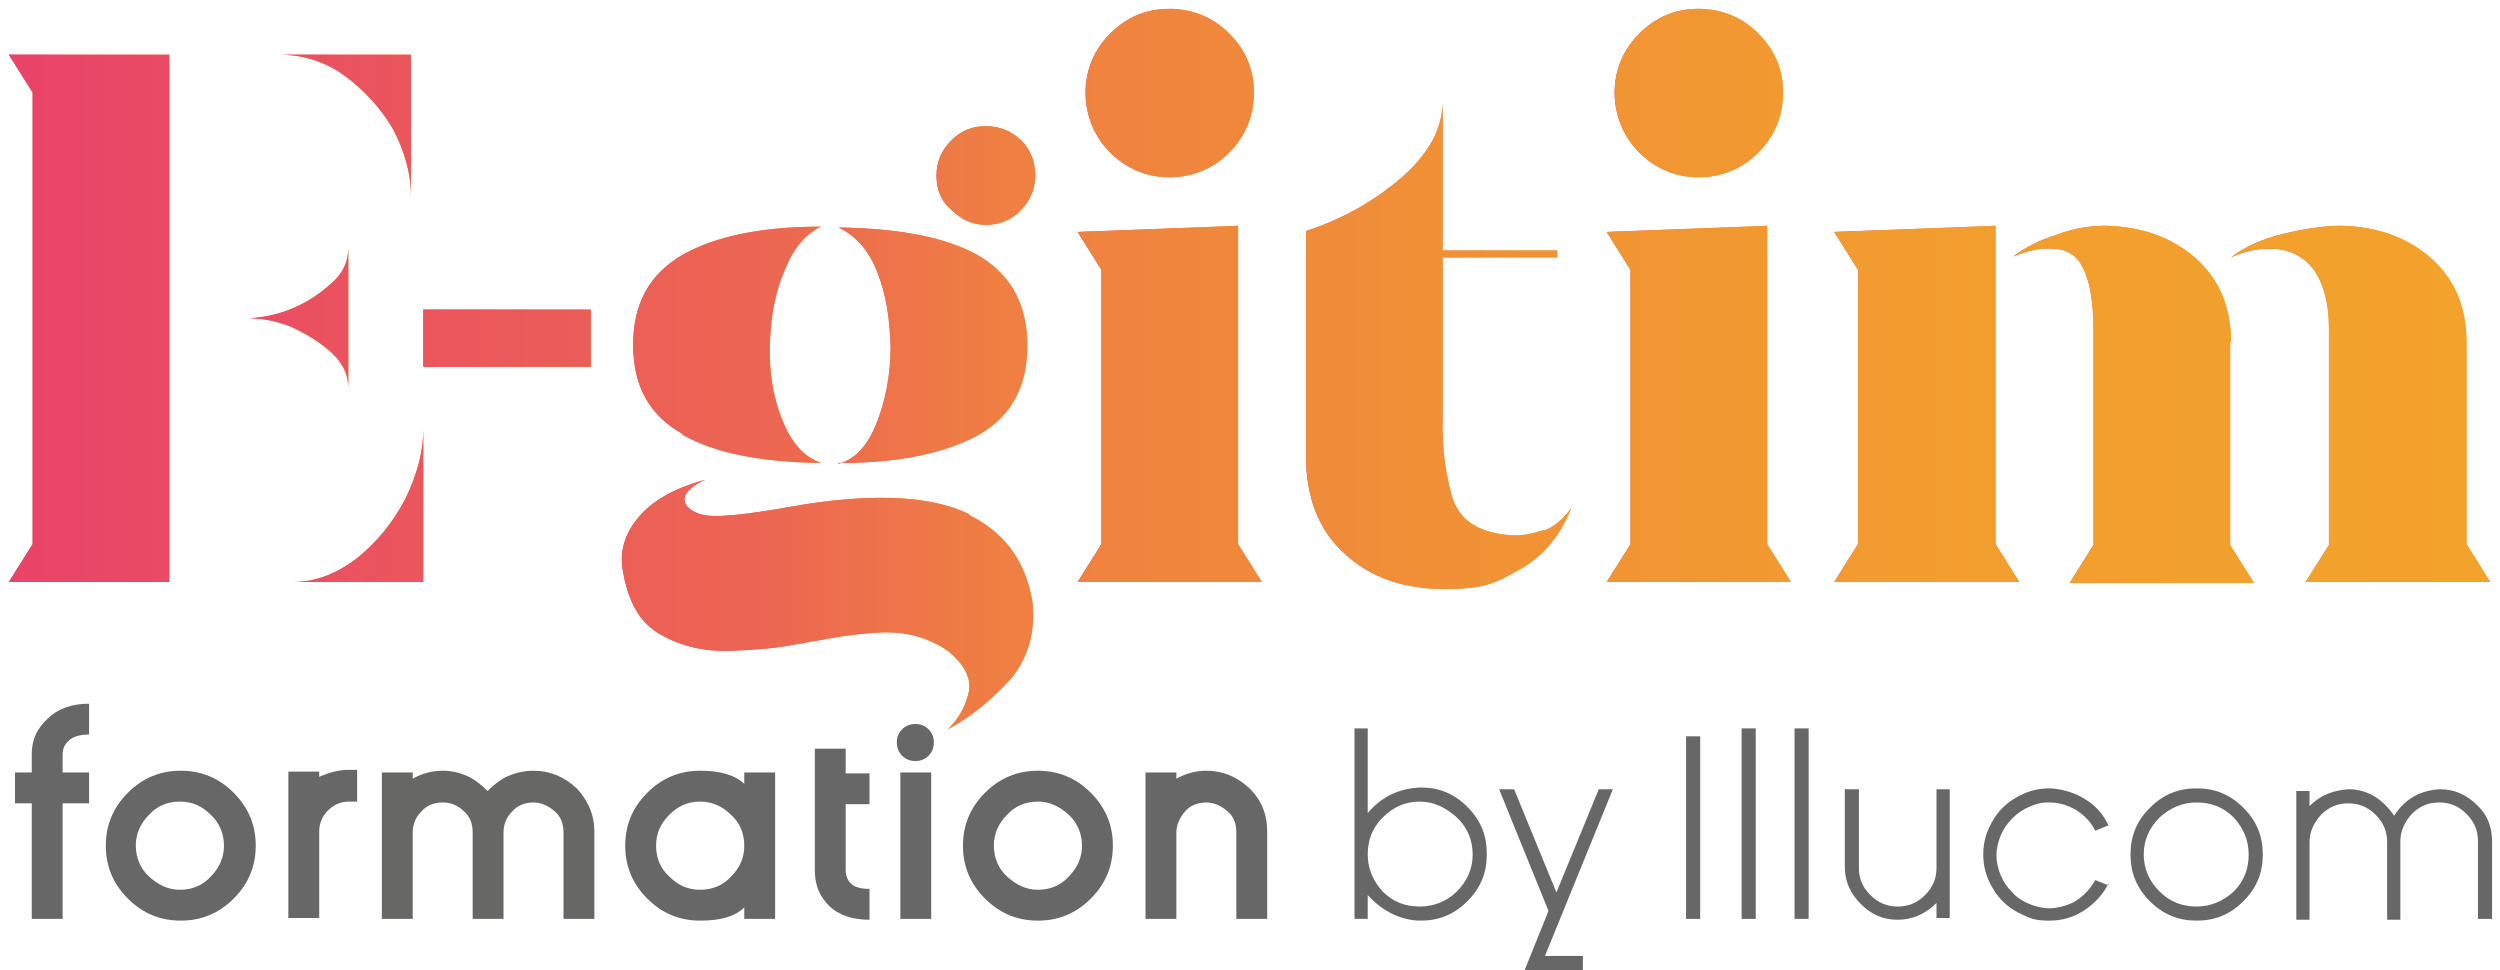 <?xml version="1.0" encoding="UTF-8"?>
<svg xmlns="http://www.w3.org/2000/svg" xmlns:xlink="http://www.w3.org/1999/xlink" version="1.1" viewBox="0 0 283.5 110">
  <!-- Generator: Adobe Illustrator 29.2.0, SVG Export Plug-In . SVG Version: 2.1.0 Build 108)  -->
  <defs>
    <style>
      .st0 {
        fill: url(#Dégradé_sans_nom_6);
      }

      .st1 {
        fill: url(#Dégradé_sans_nom_630);
      }

      .st2 {
        fill: url(#Dégradé_sans_nom_632);
      }

      .st3 {
        fill: url(#Dégradé_sans_nom_631);
      }

      .st4 {
        fill: url(#Dégradé_sans_nom_633);
      }

      .st5 {
        fill: url(#Dégradé_sans_nom_621);
      }

      .st6 {
        fill: url(#Dégradé_sans_nom_624);
      }

      .st7 {
        fill: url(#Dégradé_sans_nom_622);
      }

      .st8 {
        fill: url(#Dégradé_sans_nom_620);
      }

      .st9 {
        fill: url(#Dégradé_sans_nom_625);
      }

      .st10 {
        fill: url(#Dégradé_sans_nom_623);
      }

      .st11 {
        fill: url(#Dégradé_sans_nom_626);
      }

      .st12 {
        fill: url(#Dégradé_sans_nom_627);
      }

      .st13 {
        fill: url(#Dégradé_sans_nom_629);
      }

      .st14 {
        fill: url(#Dégradé_sans_nom_628);
      }

      .st15 {
        fill: url(#Dégradé_sans_nom_611);
      }

      .st16 {
        fill: url(#Dégradé_sans_nom_610);
      }

      .st17 {
        fill: url(#Dégradé_sans_nom_613);
      }

      .st18 {
        fill: url(#Dégradé_sans_nom_612);
      }

      .st19 {
        fill: url(#Dégradé_sans_nom_615);
      }

      .st20 {
        fill: url(#Dégradé_sans_nom_614);
      }

      .st21 {
        fill: url(#Dégradé_sans_nom_617);
      }

      .st22 {
        fill: url(#Dégradé_sans_nom_616);
      }

      .st23 {
        fill: url(#Dégradé_sans_nom_619);
      }

      .st24 {
        fill: url(#Dégradé_sans_nom_618);
      }

      .st25 {
        fill: #676766;
      }

      .st26 {
        fill: url(#Dégradé_sans_nom_66);
      }

      .st27 {
        fill: url(#Dégradé_sans_nom_65);
      }

      .st28 {
        fill: url(#Dégradé_sans_nom_67);
      }

      .st29 {
        fill: url(#Dégradé_sans_nom_64);
      }

      .st30 {
        fill: url(#Dégradé_sans_nom_63);
      }

      .st31 {
        fill: url(#Dégradé_sans_nom_68);
      }

      .st32 {
        fill: url(#Dégradé_sans_nom_69);
      }

      .st33 {
        fill: url(#Dégradé_sans_nom_62);
      }

      .st34 {
        fill: url(#Dégradé_sans_nom_61);
      }

      .st35 {
        fill: #676767;
      }
    </style>
    <linearGradient id="Dégradé_sans_nom_6" data-name="Dégradé sans nom 6" x1="31.8" y1="14.2" x2="46.6" y2="14.2" gradientUnits="userSpaceOnUse">
      <stop offset="0" stop-color="#e72d78"/>
      <stop offset="0" stop-color="#e94369"/>
      <stop offset=".3" stop-color="#ec6553"/>
      <stop offset=".4" stop-color="#ef7f42"/>
      <stop offset=".6" stop-color="#f19235"/>
      <stop offset=".8" stop-color="#f29e2e"/>
      <stop offset="1" stop-color="#f3a22c"/>
    </linearGradient>
    <linearGradient id="Dégradé_sans_nom_61" data-name="Dégradé sans nom 6" x1="1" y1="36.1" x2="19.2" y2="36.1" xlink:href="#Dégradé_sans_nom_6"/>
    <linearGradient id="Dégradé_sans_nom_62" data-name="Dégradé sans nom 6" x1="28.2" y1="36.1" x2="39.5" y2="36.1" xlink:href="#Dégradé_sans_nom_6"/>
    <linearGradient id="Dégradé_sans_nom_63" data-name="Dégradé sans nom 6" x1="33.2" y1="57.3" x2="48" y2="57.3" xlink:href="#Dégradé_sans_nom_6"/>
    <linearGradient id="Dégradé_sans_nom_64" data-name="Dégradé sans nom 6" x1="106.3" y1="19.8" x2="117.4" y2="19.8" xlink:href="#Dégradé_sans_nom_6"/>
    <linearGradient id="Dégradé_sans_nom_65" data-name="Dégradé sans nom 6" x1="70.6" y1="68.5" x2="117.1" y2="68.5" xlink:href="#Dégradé_sans_nom_6"/>
    <linearGradient id="Dégradé_sans_nom_66" data-name="Dégradé sans nom 6" x1="95.1" y1="39.2" x2="116.5" y2="39.2" xlink:href="#Dégradé_sans_nom_6"/>
    <linearGradient id="Dégradé_sans_nom_67" data-name="Dégradé sans nom 6" x1="71.8" y1="39.2" x2="93.1" y2="39.2" xlink:href="#Dégradé_sans_nom_6"/>
    <linearGradient id="Dégradé_sans_nom_68" data-name="Dégradé sans nom 6" x1="123.1" y1="10.6" x2="142.2" y2="10.6" xlink:href="#Dégradé_sans_nom_6"/>
    <linearGradient id="Dégradé_sans_nom_69" data-name="Dégradé sans nom 6" x1="122.2" y1="45.8" x2="143.1" y2="45.8" xlink:href="#Dégradé_sans_nom_6"/>
    <linearGradient id="Dégradé_sans_nom_610" data-name="Dégradé sans nom 6" x1="148.2" y1="39.1" x2="178.3" y2="39.1" xlink:href="#Dégradé_sans_nom_6"/>
    <linearGradient id="Dégradé_sans_nom_611" data-name="Dégradé sans nom 6" x1="182.2" y1="45.8" x2="203.1" y2="45.8" xlink:href="#Dégradé_sans_nom_6"/>
    <linearGradient id="Dégradé_sans_nom_612" data-name="Dégradé sans nom 6" x1="183.1" y1="10.6" x2="202.2" y2="10.6" xlink:href="#Dégradé_sans_nom_6"/>
    <linearGradient id="Dégradé_sans_nom_613" data-name="Dégradé sans nom 6" x1="253" y1="45.8" x2="282.5" y2="45.8" xlink:href="#Dégradé_sans_nom_6"/>
    <linearGradient id="Dégradé_sans_nom_614" data-name="Dégradé sans nom 6" x1="208" y1="45.8" x2="229" y2="45.8" xlink:href="#Dégradé_sans_nom_6"/>
    <linearGradient id="Dégradé_sans_nom_615" data-name="Dégradé sans nom 6" x1="228.3" y1="45.8" x2="255.7" y2="45.8" xlink:href="#Dégradé_sans_nom_6"/>
    <linearGradient id="Dégradé_sans_nom_616" data-name="Dégradé sans nom 6" x1="48" y1="38.4" x2="67" y2="38.4" xlink:href="#Dégradé_sans_nom_6"/>
    <linearGradient id="Dégradé_sans_nom_617" data-name="Dégradé sans nom 6" x1="1" y1="41.8" x2="282.5" y2="41.8" xlink:href="#Dégradé_sans_nom_6"/>
    <linearGradient id="Dégradé_sans_nom_618" data-name="Dégradé sans nom 6" x1="1" y1="41.8" x2="282.5" y2="41.8" xlink:href="#Dégradé_sans_nom_6"/>
    <linearGradient id="Dégradé_sans_nom_619" data-name="Dégradé sans nom 6" x1="1" y1="41.8" x2="282.5" y2="41.8" xlink:href="#Dégradé_sans_nom_6"/>
    <linearGradient id="Dégradé_sans_nom_620" data-name="Dégradé sans nom 6" x1="1" y1="41.8" x2="282.5" y2="41.8" xlink:href="#Dégradé_sans_nom_6"/>
    <linearGradient id="Dégradé_sans_nom_621" data-name="Dégradé sans nom 6" x1="1" y1="41.8" x2="282.5" y2="41.8" xlink:href="#Dégradé_sans_nom_6"/>
    <linearGradient id="Dégradé_sans_nom_622" data-name="Dégradé sans nom 6" x1="1" y1="41.8" x2="282.5" y2="41.8" xlink:href="#Dégradé_sans_nom_6"/>
    <linearGradient id="Dégradé_sans_nom_623" data-name="Dégradé sans nom 6" x1="1" y1="41.8" x2="282.5" y2="41.8" xlink:href="#Dégradé_sans_nom_6"/>
    <linearGradient id="Dégradé_sans_nom_624" data-name="Dégradé sans nom 6" x1="1" y1="41.8" x2="282.5" y2="41.8" xlink:href="#Dégradé_sans_nom_6"/>
    <linearGradient id="Dégradé_sans_nom_625" data-name="Dégradé sans nom 6" x1="1" y1="41.8" x2="282.5" y2="41.8" xlink:href="#Dégradé_sans_nom_6"/>
    <linearGradient id="Dégradé_sans_nom_626" data-name="Dégradé sans nom 6" x1="1" y1="41.8" x2="282.5" y2="41.8" xlink:href="#Dégradé_sans_nom_6"/>
    <linearGradient id="Dégradé_sans_nom_627" data-name="Dégradé sans nom 6" x1="1" y1="41.8" x2="282.5" y2="41.8" xlink:href="#Dégradé_sans_nom_6"/>
    <linearGradient id="Dégradé_sans_nom_628" data-name="Dégradé sans nom 6" x1="1" y1="41.8" x2="282.5" y2="41.8" xlink:href="#Dégradé_sans_nom_6"/>
    <linearGradient id="Dégradé_sans_nom_629" data-name="Dégradé sans nom 6" x1="1" y1="41.8" x2="282.5" y2="41.8" xlink:href="#Dégradé_sans_nom_6"/>
    <linearGradient id="Dégradé_sans_nom_630" data-name="Dégradé sans nom 6" x1="1" y1="41.8" x2="282.5" y2="41.8" xlink:href="#Dégradé_sans_nom_6"/>
    <linearGradient id="Dégradé_sans_nom_631" data-name="Dégradé sans nom 6" x1="1" y1="41.8" x2="282.5" y2="41.8" xlink:href="#Dégradé_sans_nom_6"/>
    <linearGradient id="Dégradé_sans_nom_632" data-name="Dégradé sans nom 6" x1="1" y1="41.8" x2="282.5" y2="41.8" xlink:href="#Dégradé_sans_nom_6"/>
    <linearGradient id="Dégradé_sans_nom_633" data-name="Dégradé sans nom 6" x1="1" y1="41.8" x2="282.5" y2="41.8" xlink:href="#Dégradé_sans_nom_6"/>
  </defs>
  <g id="Calque_1">
    <g>
      <g>
        <path class="st0" d="M44.6,14.7c1.3,2.5,2,5,2,7.5V6.2h-14.8c2.6,0,5.1.8,7.3,2.4,2.3,1.7,4.1,3.7,5.5,6.1Z"/>
        <polygon class="st34" points="3.7 10.5 3.7 61.7 1 66 19.2 66 19.2 6.2 1 6.2 3.7 10.5"/>
        <path class="st33" d="M39.5,44.1v-16c0,1.5-.6,2.9-1.9,4-1.3,1.2-2.8,2.2-4.5,2.9-1.7.7-3.3,1-4.8,1.1,1.5,0,3.1.3,4.8,1,1.7.8,3.2,1.7,4.5,2.9,1.3,1.2,1.9,2.5,1.9,4Z"/>
        <path class="st30" d="M40.6,63.2c-2.3,1.8-4.7,2.8-7.4,2.8h14.8v-17.3c0,2.5-.7,5.1-2,7.8-1.4,2.7-3.2,4.9-5.4,6.7Z"/>
        <path class="st29" d="M111.8,14.3c-1.5,0-2.8.5-3.9,1.6-1.1,1.1-1.7,2.4-1.7,4s.5,2.9,1.7,3.9c1.1,1.1,2.4,1.7,3.9,1.7s2.9-.5,4-1.7c1-1,1.6-2.4,1.6-3.9s-.5-2.9-1.6-4c-1.1-1-2.4-1.6-4-1.6Z"/>
        <path class="st27" d="M109.9,58.3c-4.1-2-10.4-2.4-18.7-1.1-1,.2-1.9.3-2.9.5-2.4.4-4.5.7-6.4.8s-3.1-.2-3.9-1c-.9-1-.2-2.1,2-3.1-3.7,1-6.2,2.5-7.7,4.4-1.5,1.8-2,3.8-1.7,5.7.6,3.8,2,6.2,4.4,7.5,2.3,1.3,4.9,1.9,7.8,1.8s5.4-.3,7.8-.8c.6,0,1.2-.3,1.8-.3,2.5-.5,5.2-.9,8-1,2.7,0,5.1.7,7.2,2.2,1.7,1.4,2.5,2.9,2.3,4.4-.3,1.5-1,3-2.4,4.4,2.8-1.5,5.1-3.5,7.2-5.8,1.9-2.4,2.7-5.1,2.4-8.5-.7-4.6-3.1-8-7.2-10Z"/>
        <path class="st26" d="M95.1,52.5c6.9,0,12.1-1.1,15.9-3.2,3.7-2.1,5.5-5.5,5.5-10.1s-1.8-8-5.5-10.2c-3.7-2.1-9-3.1-15.9-3.2,1.9.9,3.4,2.5,4.4,5.1,1,2.5,1.4,5.3,1.5,8.4,0,3.2-.6,6.2-1.6,8.7-1,2.5-2.4,4.1-4.3,4.6Z"/>
        <path class="st28" d="M77.4,49.3c3.7,2.1,8.9,3.1,15.7,3.2-2-.7-3.4-2.4-4.4-4.9-1-2.5-1.5-5.3-1.4-8.5s.6-6,1.7-8.5c1-2.5,2.4-4.1,4.1-4.9-6.8,0-12,1.1-15.7,3.2-3.8,2.2-5.6,5.6-5.6,10.2s1.8,8,5.6,10.1Z"/>
        <path class="st31" d="M132.6,20.1c2.7,0,5-1,6.8-2.8,1.8-1.8,2.8-4.1,2.8-6.8s-1-4.9-2.8-6.7c-1.8-1.8-4.1-2.8-6.8-2.8s-4.9,1-6.7,2.8c-1.8,1.8-2.8,4.1-2.8,6.7s1,5,2.8,6.8c1.8,1.8,4.1,2.8,6.7,2.8Z"/>
        <polygon class="st32" points="140.4 25.6 122.2 26.3 124.9 30.6 124.9 61.7 122.2 66 143.1 66 140.4 61.7 140.4 25.6"/>
        <path class="st16" d="M175.1,60.1c-1.3.4-2.5.7-3.8.6-3.7-.3-5.9-1.7-6.7-4.6-.8-2.9-1.1-5.8-1-8.9v-18h13v-.8h-13V11.5c0,3-1.5,5.8-4.5,8.5-3.1,2.7-6.7,4.8-11,6.2v25.5c0,4.8,1.5,8.5,4.4,11.1,2.9,2.7,6.7,4,11.3,4s5.8-.7,8.5-2.2,4.6-3.8,5.9-7c-1,1.3-2,2.2-3.2,2.6Z"/>
        <polygon class="st15" points="200.4 25.6 182.2 26.3 184.9 30.6 184.9 61.7 182.2 66 203.1 66 200.4 61.7 200.4 25.6"/>
        <path class="st18" d="M192.6,20.1c2.7,0,5-1,6.8-2.8,1.8-1.8,2.8-4.1,2.8-6.8s-1-4.9-2.8-6.7c-1.8-1.8-4.1-2.8-6.8-2.8s-4.9,1-6.7,2.8c-1.8,1.8-2.8,4.1-2.8,6.7s1,5,2.8,6.8c1.8,1.8,4.1,2.8,6.7,2.8Z"/>
        <path class="st17" d="M261.4,66h21l-2.7-4.3v-22.9c0-4.1-1.4-7.2-4.1-9.6-2.8-2.4-6.2-3.5-10.1-3.6-1.8,0-4,.3-6.5.9-2.5.6-4.5,1.5-6,2.7,1.7-.8,3.1-1,4.4-1,2.1,0,3.8.8,5,2.4,1.1,1.6,1.7,3.8,1.7,6.5v24.7l-2.7,4.3Z"/>
        <polygon class="st20" points="226.3 25.6 208 26.3 210.7 30.6 210.7 61.7 208 66 229 66 226.3 61.7 226.3 25.6"/>
        <path class="st19" d="M253,38.8c0-4.1-1.4-7.2-4.1-9.6-2.8-2.4-6.2-3.5-10.1-3.6-1.8,0-3.7.3-5.5,1-1.9.6-3.6,1.4-5,2.5,1.7-.7,3.1-1,4.4-.9,1.5,0,2.5.6,3.2,1.6.6,1,1,2.2,1.2,3.5.2,1.3.3,2.6.3,3.8v24.7l-2.7,4.3h20.9l-2.7-4.3v-22.9Z"/>
        <rect class="st22" x="48" y="35.1" width="19" height="6.5"/>
      </g>
      <g>
        <path class="st21" d="M44.6,14.7c1.3,2.5,2,5,2,7.5V6.2h-14.8c2.6,0,5.1.8,7.3,2.4,2.3,1.7,4.1,3.7,5.5,6.1Z"/>
        <polygon class="st24" points="3.7 10.5 3.7 61.7 1 66 19.2 66 19.2 6.2 1 6.2 3.7 10.5"/>
        <path class="st23" d="M39.5,44.1v-16c0,1.5-.6,2.9-1.9,4-1.3,1.2-2.8,2.2-4.5,2.9-1.7.7-3.3,1-4.8,1.1,1.5,0,3.1.3,4.8,1,1.7.8,3.2,1.7,4.5,2.9,1.3,1.2,1.9,2.5,1.9,4Z"/>
        <path class="st8" d="M40.6,63.2c-2.3,1.8-4.7,2.8-7.4,2.8h14.8v-17.3c0,2.5-.7,5.1-2,7.8-1.4,2.7-3.2,4.9-5.4,6.7Z"/>
        <path class="st5" d="M111.8,14.3c-1.5,0-2.8.5-3.9,1.6-1.1,1.1-1.7,2.4-1.7,4s.5,2.9,1.7,3.9c1.1,1.1,2.4,1.7,3.9,1.7s2.9-.5,4-1.7c1-1,1.6-2.4,1.6-3.9s-.5-2.9-1.6-4c-1.1-1-2.4-1.6-4-1.6Z"/>
        <path class="st7" d="M109.9,58.3c-4.1-2-10.4-2.4-18.7-1.1-1,.2-1.9.3-2.9.5-2.4.4-4.5.7-6.4.8s-3.1-.2-3.9-1c-.9-1-.2-2.1,2-3.1-3.7,1-6.2,2.5-7.7,4.4-1.5,1.8-2,3.8-1.7,5.7.6,3.8,2,6.2,4.4,7.5,2.3,1.3,4.9,1.9,7.8,1.8s5.4-.3,7.8-.8c.6,0,1.2-.3,1.8-.3,2.5-.5,5.2-.9,8-1,2.7,0,5.1.7,7.2,2.2,1.7,1.4,2.5,2.9,2.3,4.4-.3,1.5-1,3-2.4,4.4,2.8-1.5,5.1-3.5,7.2-5.8,1.9-2.4,2.7-5.1,2.4-8.5-.7-4.6-3.1-8-7.2-10Z"/>
        <path class="st10" d="M95.1,52.5c6.9,0,12.1-1.1,15.9-3.2,3.7-2.1,5.5-5.5,5.5-10.1s-1.8-8-5.5-10.2c-3.7-2.1-9-3.1-15.9-3.2,1.9.9,3.4,2.5,4.4,5.1,1,2.5,1.4,5.3,1.5,8.4,0,3.2-.6,6.2-1.6,8.7-1,2.5-2.4,4.1-4.3,4.6Z"/>
        <path class="st6" d="M77.4,49.3c3.7,2.1,8.9,3.1,15.7,3.2-2-.7-3.4-2.4-4.4-4.9-1-2.5-1.5-5.3-1.4-8.5s.6-6,1.7-8.5c1-2.5,2.4-4.1,4.1-4.9-6.8,0-12,1.1-15.7,3.2-3.8,2.2-5.6,5.6-5.6,10.2s1.8,8,5.6,10.1Z"/>
        <path class="st9" d="M132.6,20.1c2.7,0,5-1,6.8-2.8,1.8-1.8,2.8-4.1,2.8-6.8s-1-4.9-2.8-6.7c-1.8-1.8-4.1-2.8-6.8-2.8s-4.9,1-6.7,2.8c-1.8,1.8-2.8,4.1-2.8,6.7s1,5,2.8,6.8c1.8,1.8,4.1,2.8,6.7,2.8Z"/>
        <polygon class="st11" points="140.4 25.6 122.2 26.3 124.9 30.6 124.9 61.7 122.2 66 143.1 66 140.4 61.7 140.4 25.6"/>
        <path class="st12" d="M175.1,60.1c-1.3.4-2.5.7-3.8.6-3.7-.3-5.9-1.7-6.7-4.6-.8-2.9-1.1-5.8-1-8.9v-18h13v-.8h-13V11.5c0,3-1.5,5.8-4.5,8.5-3.1,2.7-6.7,4.8-11,6.2v25.5c0,4.8,1.5,8.5,4.4,11.1,2.9,2.7,6.7,4,11.3,4s5.8-.7,8.5-2.2,4.6-3.8,5.9-7c-1,1.3-2,2.2-3.2,2.6Z"/>
        <polygon class="st14" points="200.4 25.6 182.2 26.3 184.9 30.6 184.9 61.7 182.2 66 203.1 66 200.4 61.7 200.4 25.6"/>
        <path class="st13" d="M192.6,20.1c2.7,0,5-1,6.8-2.8,1.8-1.8,2.8-4.1,2.8-6.8s-1-4.9-2.8-6.7c-1.8-1.8-4.1-2.8-6.8-2.8s-4.9,1-6.7,2.8c-1.8,1.8-2.8,4.1-2.8,6.7s1,5,2.8,6.8c1.8,1.8,4.1,2.8,6.7,2.8Z"/>
        <path class="st1" d="M261.4,66h21l-2.7-4.3v-22.9c0-4.1-1.4-7.2-4.1-9.6-2.8-2.4-6.2-3.5-10.1-3.6-1.8,0-4,.3-6.5.9-2.5.6-4.5,1.5-6,2.7,1.7-.8,3.1-1,4.4-1,2.1,0,3.8.8,5,2.4,1.1,1.6,1.7,3.8,1.7,6.5v24.7l-2.7,4.3Z"/>
        <polygon class="st3" points="226.3 25.6 208 26.3 210.7 30.6 210.7 61.7 208 66 229 66 226.3 61.7 226.3 25.6"/>
        <path class="st2" d="M253,38.8c0-4.1-1.4-7.2-4.1-9.6-2.8-2.4-6.2-3.5-10.1-3.6-1.8,0-3.7.3-5.5,1-1.9.6-3.6,1.4-5,2.5,1.7-.7,3.1-1,4.4-.9,1.5,0,2.5.6,3.2,1.6.6,1,1,2.2,1.2,3.5.2,1.3.3,2.6.3,3.8v24.7l-2.7,4.3h20.9l-2.7-4.3v-22.9Z"/>
        <rect class="st4" x="48" y="35.1" width="19" height="6.5"/>
      </g>
    </g>
  </g>
  <g id="slogan">
    <g>
      <path class="st35" d="M3.6,87.6v-2.1c0-1.6.6-2.9,1.8-4,1.1-1.1,2.7-1.7,4.7-1.7v3.5c-1,0-1.8.2-2.3.7-.5.4-.7,1-.7,1.6v2h3v3.5h-3v13.1h-3.5v-13.1h-1.9v-3.5h1.9Z"/>
      <path class="st35" d="M14.5,101.9c-1.7-1.7-2.5-3.7-2.5-6s.8-4.3,2.5-6c1.7-1.7,3.7-2.5,6-2.5s4.3.8,6,2.5c1.7,1.7,2.5,3.7,2.5,6s-.8,4.3-2.5,6c-1.7,1.7-3.7,2.5-6,2.5s-4.3-.8-6-2.5ZM16.9,92.4c-1,1-1.5,2.2-1.5,3.5s.5,2.6,1.5,3.5,2.1,1.5,3.5,1.5,2.6-.5,3.5-1.5c1-1,1.5-2.2,1.5-3.5s-.5-2.6-1.5-3.5c-1-1-2.1-1.5-3.5-1.5s-2.6.5-3.5,1.5Z"/>
      <path class="st35" d="M40.5,87.4v3.5h-.9c-.9,0-1.7.3-2.4,1-.7.7-1,1.5-1,2.4v9.8h-3.5v-16.6h3.5v.6c1.1-.5,2.2-.8,3.4-.8h.9Z"/>
      <path class="st25" d="M67.4,104.2h-3.5v-9.8c0-1-.3-1.8-1-2.4s-1.5-1-2.4-1-1.8.3-2.4,1c-.7.7-1,1.5-1,2.4v9.8h-3.5v-9.8c0-1-.3-1.8-1-2.4-.7-.7-1.5-1-2.4-1s-1.8.3-2.4,1c-.7.7-1,1.5-1,2.4v9.8h-3.5v-16.6h3.5v.7c1.1-.6,2.2-.9,3.4-.9s2.2.3,3.2.8c.5.3,1.2.8,1.9,1.5.6-.6,1.2-1.1,1.9-1.5,1-.5,2.1-.8,3.3-.8,1.9,0,3.5.7,4.9,2,1.3,1.4,2,3,2,4.9v9.8Z"/>
      <path class="st35" d="M79.4,104.4c-2.3,0-4.3-.8-6-2.5-1.7-1.7-2.5-3.7-2.5-6s.8-4.3,2.5-6c1.7-1.7,3.7-2.5,6-2.5s4,.5,5,1.5v-1.3h3.5v16.6h-3.5v-1.3c-1,1-2.6,1.5-5,1.5ZM79.4,90.9c-1.4,0-2.5.5-3.5,1.5-1,1-1.5,2.1-1.5,3.5s.5,2.6,1.5,3.5c1,1,2.1,1.5,3.5,1.5s2.6-.5,3.5-1.5c1-1,1.5-2.1,1.5-3.5s-.5-2.6-1.5-3.5c-1-1-2.2-1.5-3.5-1.5Z"/>
      <path class="st35" d="M92.4,84.9h3.5v2.8h2.7v3.5h-2.7v7.5c0,.6.2,1.1.6,1.5.4.4,1.1.6,2.1.6v3.5c-1.9,0-3.5-.5-4.6-1.6-1.1-1.1-1.6-2.4-1.6-4v-13.7Z"/>
      <path class="st35" d="M102.3,85.7c-.4-.4-.6-.9-.6-1.5s.2-1.1.6-1.5.9-.6,1.5-.6,1.1.2,1.5.6.6.9.6,1.5-.2,1.1-.6,1.5-.9.6-1.5.6-1.1-.2-1.5-.6ZM102.1,87.6h3.5v16.6h-3.5v-16.6Z"/>
      <path class="st35" d="M111.7,101.9c-1.7-1.7-2.5-3.7-2.5-6s.8-4.3,2.5-6c1.7-1.7,3.7-2.5,6-2.5s4.3.8,6,2.5c1.7,1.7,2.5,3.7,2.5,6s-.8,4.3-2.5,6-3.7,2.5-6,2.5-4.3-.8-6-2.5ZM114.2,92.4c-1,1-1.5,2.2-1.5,3.5s.5,2.6,1.5,3.5,2.1,1.5,3.5,1.5,2.6-.5,3.5-1.5c1-1,1.5-2.2,1.5-3.5s-.5-2.6-1.5-3.5-2.1-1.5-3.5-1.5-2.6.5-3.5,1.5Z"/>
      <path class="st35" d="M143.7,104.2h-3.5v-9.8c0-1-.3-1.8-1-2.4s-1.5-1-2.4-1-1.8.3-2.4,1-1,1.5-1,2.4v9.8h-3.5v-16.6h3.5v.7c1.1-.6,2.2-.9,3.4-.9,1.9,0,3.5.7,4.9,2,1.4,1.4,2,3,2,4.9v9.8Z"/>
      <path class="st35" d="M168.6,96.9c0,2.1-.7,3.8-2.2,5.3-1.5,1.5-3.2,2.2-5.3,2.2s-4.3-1-6-2.9v2.7h-1.5v-21.6h1.5v9.6c1.6-1.9,3.6-2.8,6-2.9,2.1,0,3.8.7,5.3,2.2,1.5,1.5,2.2,3.2,2.2,5.3ZM167,96.9c0-1.6-.6-3.1-1.8-4.2s-2.6-1.8-4.2-1.8-3,.6-4.2,1.8c-1.2,1.2-1.7,2.6-1.7,4.2s.6,3,1.7,4.2c1.2,1.2,2.6,1.7,4.2,1.7s3.1-.6,4.2-1.7c1.2-1.2,1.8-2.6,1.8-4.2Z"/>
      <path class="st35" d="M181.2,89.5h1.7l-7.7,18.9h4.3v1.6h-6.6l2.7-6.7-5.6-13.8h1.7l4.8,11.7,4.8-11.7Z"/>
      <path class="st35" d="M191.2,104.2v-20.7h1.6v20.7h-1.6Z"/>
      <path class="st35" d="M197.5,82.6h1.6v21.6h-1.6v-21.6Z"/>
      <path class="st35" d="M203.5,82.6h1.6v21.6h-1.6v-21.6Z"/>
      <path class="st35" d="M209.3,89.5h1.5v8.9c0,1.2.4,2.2,1.3,3.1.9.9,1.9,1.3,3.1,1.3s2.2-.4,3.1-1.3c.9-.9,1.3-1.9,1.3-3.1v-8.9h1.5v14.6h-1.5v-1.7c-1.2,1.2-2.7,1.9-4.4,1.9s-3-.6-4.2-1.8c-1.2-1.2-1.8-2.6-1.8-4.2v-8.9Z"/>
      <path class="st35" d="M239.1,100.2c-.6,1.2-1.5,2.2-2.7,3-1.2.8-2.5,1.2-4,1.2s-2-.2-2.9-.6c-.9-.4-1.7-.9-2.4-1.6-.7-.7-1.2-1.5-1.6-2.4-.4-.9-.6-1.9-.6-2.9s.2-2,.6-2.9c.4-.9.9-1.7,1.6-2.4.7-.7,1.5-1.2,2.4-1.6.9-.4,1.9-.6,2.9-.6s2.8.4,4,1.2c1.2.7,2.1,1.7,2.7,3l-1.5.6c-.5-1-1.2-1.7-2.1-2.3-1-.6-2-.9-3.1-.9s-1.6.2-2.3.5c-.7.3-1.3.7-1.9,1.3s-1,1.2-1.3,1.9c-.3.7-.5,1.5-.5,2.3s.2,1.6.5,2.3c.3.7.7,1.3,1.3,1.9.5.6,1.2,1,1.9,1.3.7.3,1.5.5,2.3.5s2.2-.3,3.1-.9c.9-.6,1.6-1.4,2.1-2.3l1.5.6Z"/>
      <path class="st35" d="M243.8,102.2c-1.5-1.5-2.2-3.2-2.2-5.3s.7-3.8,2.2-5.3c1.5-1.5,3.2-2.2,5.3-2.2s3.8.7,5.3,2.2c1.5,1.5,2.2,3.2,2.2,5.3s-.7,3.8-2.2,5.3c-1.5,1.5-3.2,2.2-5.3,2.2s-3.8-.7-5.3-2.2ZM244.9,92.7c-1.2,1.2-1.8,2.6-1.8,4.2s.6,3,1.8,4.2c1.2,1.2,2.6,1.7,4.2,1.7s3-.6,4.2-1.7c1.2-1.2,1.7-2.6,1.7-4.2s-.6-3-1.7-4.2c-1.2-1.2-2.6-1.7-4.2-1.7s-3,.6-4.2,1.7Z"/>
      <path class="st35" d="M282.5,104.2h-1.5v-8.8c0-1.2-.4-2.2-1.3-3.1-.9-.9-1.9-1.3-3.1-1.3s-2.2.4-3.1,1.3c-.8.9-1.3,1.9-1.3,3.1v8.9h-1.5v-8.8c0-1.2-.4-2.2-1.3-3.1-.9-.9-1.9-1.3-3.1-1.3s-2.2.4-3.1,1.3c-.8.9-1.3,1.9-1.3,3.1v8.8h-1.5v-14.6h1.5v1.7c1.2-1.2,2.7-1.8,4.4-1.9,2.1,0,3.8,1,5.2,3,1.2-1.9,3-2.9,5.2-3,1.6,0,3,.6,4.2,1.8,1.2,1.1,1.7,2.5,1.7,4.2v8.8Z"/>
    </g>
  </g>
</svg>
